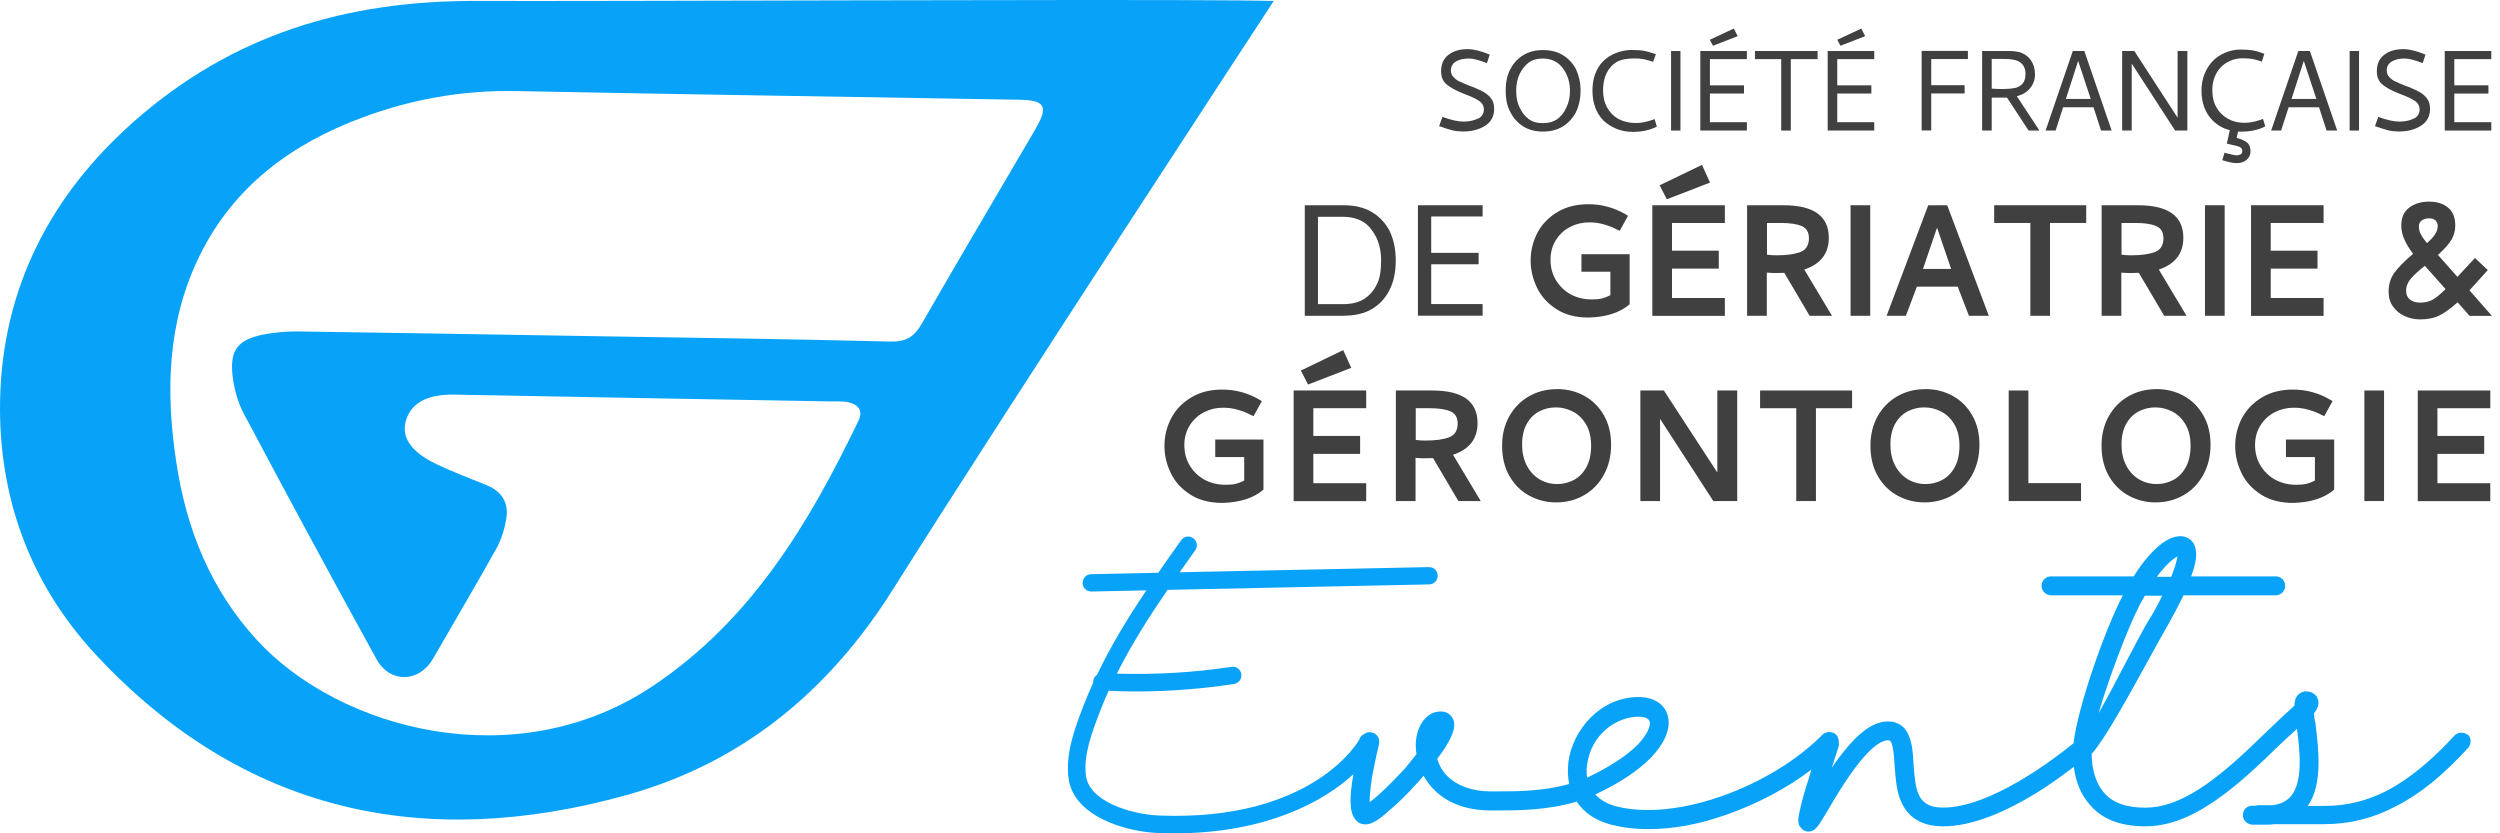 <svg width="267" height="89" viewBox="0 0 267 89" fill="none" xmlns="http://www.w3.org/2000/svg">
<path d="M157.86 12.677C158.278 12.457 158.476 12.127 158.476 11.698C158.476 11.312 158.311 11.015 157.981 10.784C157.651 10.553 157.177 10.333 156.561 10.102L156.209 9.959C155.439 9.651 154.867 9.332 154.481 9.002C154.096 8.672 153.909 8.209 153.909 7.626C153.909 6.856 154.162 6.273 154.669 5.877C154.966 5.645 155.285 5.491 155.615 5.392C155.945 5.293 156.33 5.249 156.77 5.249C157.398 5.249 158.179 5.447 159.103 5.832L158.806 6.746C157.981 6.416 157.342 6.251 156.891 6.251C156.297 6.251 155.824 6.361 155.472 6.581C155.131 6.801 154.955 7.109 154.955 7.516C154.955 7.791 155.043 8.033 155.23 8.231C155.417 8.429 155.615 8.583 155.835 8.683C156.055 8.782 156.363 8.925 156.77 9.09C156.935 9.167 157.089 9.222 157.221 9.255C157.761 9.475 158.179 9.662 158.476 9.838C158.773 10.014 159.037 10.234 159.257 10.52C159.477 10.806 159.576 11.169 159.576 11.621C159.576 12.413 159.257 13.018 158.619 13.425C157.981 13.832 157.199 14.041 156.286 14.041C155.813 14.041 155.417 13.997 155.109 13.92C154.801 13.843 154.327 13.689 153.7 13.469L154.052 12.479C154.955 12.82 155.714 12.985 156.308 12.985C156.902 12.985 157.442 12.875 157.849 12.655L157.86 12.677Z" fill="#404041"/>
<path d="M166.927 5.898C167.521 6.262 167.983 6.757 168.313 7.384C168.643 8.11 168.808 8.87 168.808 9.684C168.808 10.498 168.643 11.279 168.313 11.973C167.983 12.611 167.521 13.117 166.927 13.491C166.333 13.865 165.617 14.052 164.792 14.052C163.967 14.052 163.251 13.865 162.668 13.491C162.085 13.117 161.634 12.622 161.304 11.973C160.974 11.378 160.809 10.619 160.809 9.684C160.809 8.748 160.974 8.011 161.304 7.384C161.634 6.757 162.085 6.262 162.668 5.898C163.251 5.535 163.956 5.348 164.792 5.348C165.628 5.348 166.344 5.535 166.927 5.898ZM166.355 12.699C166.751 12.391 167.07 11.984 167.301 11.456C167.543 10.938 167.675 10.355 167.675 9.695C167.675 9.035 167.554 8.462 167.301 7.934C166.773 6.812 165.936 6.251 164.781 6.251C164.143 6.251 163.626 6.405 163.24 6.702C162.844 7.01 162.525 7.417 162.283 7.934C162.052 8.407 161.931 8.991 161.931 9.695C161.931 10.399 162.052 10.993 162.283 11.456C162.525 11.984 162.844 12.391 163.24 12.699C163.637 13.007 164.143 13.15 164.781 13.15C165.419 13.15 165.947 12.996 166.344 12.699H166.355Z" fill="#404041"/>
<path d="M176.853 5.766L176.556 6.603C176.181 6.482 175.862 6.394 175.576 6.328C175.29 6.273 174.949 6.24 174.553 6.24C173.75 6.24 173.122 6.361 172.671 6.614C172.198 6.889 171.835 7.296 171.582 7.813C171.329 8.33 171.208 8.947 171.208 9.662C171.208 10.377 171.351 10.96 171.637 11.477C171.923 11.995 172.319 12.402 172.814 12.688C173.364 12.985 173.992 13.139 174.718 13.139C175.312 13.139 175.983 12.996 176.71 12.721L176.952 13.524C176.203 13.898 175.345 14.085 174.399 14.085C173.75 14.085 173.155 13.975 172.605 13.744C172.055 13.513 171.604 13.216 171.23 12.853C170.459 12.05 170.074 10.993 170.074 9.684C170.074 9.013 170.173 8.418 170.371 7.89C170.569 7.362 170.844 6.922 171.186 6.57C171.56 6.185 172 5.898 172.517 5.689C173.111 5.447 173.695 5.337 174.267 5.337C174.839 5.337 175.323 5.37 175.686 5.447C175.928 5.502 176.324 5.612 176.864 5.788L176.853 5.766Z" fill="#404041"/>
<path d="M178.47 5.447H179.471V13.942H178.47V5.447Z" fill="#404041"/>
<path d="M181.595 13.942V5.447H186.568V6.317H182.618V9.112H186.26V9.992H182.618V13.051H186.568V13.942H181.595ZM185.171 3.049L182.607 4.248L182.948 4.886L185.589 3.863L185.171 3.049Z" fill="#404041"/>
<path d="M187.428 5.447H194.118V6.317H191.257V13.942H190.234V6.317H187.428V5.447Z" fill="#404041"/>
<path d="M195.196 13.942V5.447H200.17V6.317H196.22V9.112H199.862V9.992H196.22V13.051H200.17V13.942H195.196ZM198.784 3.049L196.22 4.248L196.561 4.886L199.202 3.863L198.784 3.049Z" fill="#404041"/>
<path d="M206.255 6.306V9.101H209.82V9.981H206.255V13.931H205.231V5.436H210.172V6.306H206.255Z" fill="#404041"/>
<path d="M214.332 10.421H212.715V13.942H211.691V5.447H214.365C214.773 5.447 215.059 5.458 215.235 5.491C215.411 5.513 215.598 5.546 215.763 5.59C216.258 5.766 216.643 6.053 216.918 6.46C217.193 6.867 217.336 7.362 217.336 7.945C217.336 8.517 217.149 9.013 216.808 9.431C216.467 9.838 215.994 10.124 215.4 10.278L217.81 13.942H216.654L214.343 10.421H214.332ZM215.158 9.409C215.51 9.332 215.796 9.178 216.005 8.936C216.225 8.694 216.324 8.341 216.324 7.879C216.324 7.417 216.192 7.076 215.939 6.812C215.686 6.559 215.334 6.405 214.905 6.361C214.75 6.317 214.387 6.295 213.826 6.295H212.715V9.464C213.122 9.497 213.496 9.508 213.826 9.508C214.365 9.508 214.806 9.475 215.158 9.398V9.409Z" fill="#404041"/>
<path d="M225.534 13.942H224.39L223.587 11.456H220.34L219.537 13.942H218.47L221.375 5.447H222.607L225.523 13.942H225.534ZM221.947 6.504L220.637 10.564H223.289L221.947 6.504Z" fill="#404041"/>
<path d="M226.646 5.447H227.944L232.566 12.567V5.447H233.611V13.942H232.302L227.669 6.79V13.942H226.646V5.447Z" fill="#404041"/>
<path d="M239.322 16.473C239.421 16.396 239.476 16.275 239.476 16.121C239.476 15.967 239.421 15.846 239.311 15.769C239.201 15.681 239.036 15.615 238.826 15.571L237.825 15.34L238.144 13.898C237.44 13.733 236.824 13.381 236.274 12.831C235.503 12.028 235.118 10.971 235.118 9.662C235.118 9.024 235.228 8.429 235.448 7.89C235.668 7.351 235.954 6.9 236.307 6.537C236.648 6.174 237.077 5.876 237.605 5.645C238.133 5.414 238.694 5.293 239.289 5.293C239.839 5.293 240.29 5.326 240.653 5.392C241.016 5.458 241.412 5.579 241.831 5.744L241.566 6.581C241.148 6.438 240.807 6.339 240.543 6.295C240.29 6.251 239.927 6.229 239.465 6.229C239.003 6.229 238.584 6.317 238.166 6.504C237.759 6.691 237.418 6.922 237.165 7.197C236.571 7.857 236.274 8.671 236.274 9.64C236.274 10.344 236.417 10.949 236.714 11.466C237.011 11.984 237.407 12.38 237.913 12.666C238.43 12.963 239.025 13.117 239.685 13.117C240.345 13.117 240.994 12.974 241.688 12.699L241.93 13.502C241.192 13.876 240.334 14.063 239.366 14.063C239.223 14.063 239.113 14.063 239.025 14.052L238.871 14.735L239.058 14.779C239.443 14.889 239.751 15.043 239.993 15.23C240.235 15.417 240.356 15.736 240.356 16.165C240.356 16.517 240.224 16.814 239.949 17.056C239.674 17.299 239.344 17.42 238.937 17.42C238.694 17.42 238.474 17.398 238.265 17.354C238.056 17.31 237.748 17.233 237.341 17.111L237.583 16.297L237.77 16.363C238.353 16.517 238.738 16.594 238.892 16.594C239.047 16.594 239.19 16.55 239.3 16.484L239.322 16.473Z" fill="#404041"/>
<path d="M249.621 13.942H248.477L247.673 11.456H244.427L243.624 13.942H242.557L245.462 5.447H246.694L249.61 13.942H249.621ZM246.045 6.504L244.735 10.564H247.387L246.045 6.504Z" fill="#404041"/>
<path d="M250.941 5.447H251.943V13.942H250.941V5.447Z" fill="#404041"/>
<path d="M257.797 12.677C258.204 12.457 258.413 12.127 258.413 11.698C258.413 11.312 258.248 11.015 257.918 10.784C257.588 10.553 257.115 10.333 256.498 10.102L256.146 9.959C255.376 9.651 254.793 9.332 254.419 9.002C254.034 8.672 253.846 8.209 253.846 7.626C253.846 6.856 254.1 6.273 254.606 5.877C254.903 5.645 255.222 5.491 255.552 5.392C255.882 5.293 256.267 5.249 256.708 5.249C257.335 5.249 258.116 5.447 259.04 5.832L258.743 6.746C257.918 6.416 257.28 6.251 256.829 6.251C256.234 6.251 255.761 6.361 255.42 6.581C255.079 6.801 254.903 7.109 254.903 7.516C254.903 7.791 254.991 8.033 255.178 8.231C255.354 8.429 255.563 8.583 255.783 8.683C256.003 8.793 256.311 8.925 256.719 9.09C256.884 9.167 257.038 9.222 257.17 9.255C257.709 9.475 258.127 9.662 258.424 9.838C258.732 10.003 258.985 10.234 259.205 10.52C259.425 10.806 259.525 11.169 259.525 11.621C259.525 12.413 259.205 13.018 258.567 13.425C257.929 13.832 257.148 14.041 256.234 14.041C255.761 14.041 255.365 13.997 255.057 13.92C254.749 13.843 254.276 13.689 253.648 13.469L254.001 12.479C254.903 12.82 255.662 12.985 256.256 12.985C256.851 12.985 257.39 12.875 257.797 12.655V12.677Z" fill="#404041"/>
<path d="M261.098 13.942V5.447H266.071V6.317H262.121V9.112H265.763V9.992H262.121V13.051H266.071V13.942H261.098Z" fill="#404041"/>
<path d="M143.51 33.727H139.351V21.92H143.51C144.687 21.92 145.678 22.162 146.492 22.635C147.306 23.109 147.934 23.78 148.385 24.616C148.847 25.562 149.067 26.63 149.067 27.818C149.067 29.073 148.836 30.14 148.385 30.998C147.945 31.868 147.317 32.539 146.503 33.012C145.7 33.485 144.698 33.716 143.51 33.716V33.727ZM140.759 32.484H143.4C144.357 32.484 145.128 32.297 145.711 31.912C146.294 31.538 146.745 30.998 147.075 30.316C147.361 29.733 147.504 28.897 147.504 27.829C147.504 26.927 147.339 26.113 147.009 25.386C146.635 24.66 146.217 24.132 145.744 23.802C145.128 23.373 144.346 23.153 143.4 23.153H140.759V32.484Z" fill="#404041"/>
<path d="M151.434 33.727V21.92H158.344V23.12H152.853V27.004H157.915V28.225H152.853V32.473H158.344V33.716H151.434V33.727Z" fill="#404041"/>
<path d="M174.046 32.495C173.001 33.397 171.538 33.87 169.645 33.914C168.302 33.914 167.158 33.617 166.234 33.023C165.309 32.429 164.605 31.67 164.154 30.734C163.703 29.799 163.472 28.831 163.472 27.818C163.472 26.806 163.714 25.772 164.198 24.858C164.682 23.945 165.397 23.208 166.333 22.646C167.268 22.085 168.379 21.81 169.645 21.81C171.042 21.81 172.352 22.162 173.573 22.866L173.87 23.043L172.99 24.649L172.693 24.517C172.297 24.297 171.835 24.121 171.306 23.967C170.789 23.813 170.25 23.747 169.711 23.747C168.996 23.747 168.324 23.912 167.697 24.231C167.07 24.55 166.564 25.012 166.179 25.628C165.793 26.234 165.595 26.938 165.595 27.741C165.595 28.545 165.782 29.271 166.168 29.909C166.553 30.547 167.07 31.053 167.73 31.428C168.401 31.791 169.15 31.978 169.997 31.978C170.459 31.978 170.833 31.945 171.119 31.868C171.405 31.791 171.703 31.681 171.989 31.527V29.018H168.897V27.147H174.046V32.517V32.495Z" fill="#404041"/>
<path d="M176.468 21.92H184.215V23.813H178.57V26.773H183.565V28.688H178.57V31.824H184.215V33.738H176.468V21.931V21.92ZM177.249 19.796L178.019 21.282L182.63 19.499L181.772 17.607L177.238 19.796H177.249Z" fill="#404041"/>
<path d="M190.464 21.92C193.699 21.92 195.317 23.076 195.317 25.397C195.317 27.07 194.448 28.203 192.698 28.787L195.658 33.727H193.27L190.563 29.139C190.343 29.15 190.046 29.161 189.639 29.161C189.441 29.161 189.122 29.15 188.693 29.117V33.727H186.591V21.92H190.453H190.464ZM188.704 27.202C189.056 27.246 189.408 27.268 189.738 27.268C190.827 27.268 191.675 27.147 192.28 26.916C192.885 26.685 193.193 26.19 193.193 25.441C193.193 24.803 192.929 24.363 192.412 24.143C191.895 23.923 191.168 23.813 190.255 23.813H188.715V27.202H188.704Z" fill="#404041"/>
<path d="M199.74 21.92V33.727H197.639V21.92H199.74Z" fill="#404041"/>
<path d="M207.961 21.92L212.406 33.727H210.282L209.083 30.613H204.725L203.548 33.727H201.49L205.936 21.92H207.972H207.961ZM206.882 24.297L205.375 28.721H208.379L206.871 24.297H206.882Z" fill="#404041"/>
<path d="M222.805 21.92V23.813H218.943V33.727H216.841V23.813H212.979V21.92H222.805Z" fill="#404041"/>
<path d="M228.328 21.92C231.564 21.92 233.181 23.076 233.181 25.397C233.181 27.07 232.312 28.203 230.562 28.787L233.522 33.727H231.134L228.427 29.139C228.207 29.15 227.91 29.161 227.503 29.161C227.305 29.161 226.986 29.15 226.557 29.117V33.727H224.455V21.92H228.317H228.328ZM226.568 27.202C226.92 27.246 227.272 27.268 227.602 27.268C228.692 27.268 229.539 27.147 230.144 26.916C230.749 26.685 231.057 26.19 231.057 25.441C231.057 24.803 230.793 24.363 230.276 24.143C229.759 23.923 229.033 23.813 228.119 23.813H226.579V27.202H226.568Z" fill="#404041"/>
<path d="M237.594 21.92V33.727H235.492V21.92H237.594Z" fill="#404041"/>
<path d="M240.411 21.92H248.158V23.813H242.513V26.773H247.509V28.688H242.513V31.824H248.158V33.738H240.411V21.931V21.92Z" fill="#404041"/>
<path d="M263.74 33.727L262.474 32.286C261.759 32.924 261.11 33.397 260.548 33.683C259.976 33.969 259.283 34.112 258.469 34.112C257.886 34.112 257.335 33.992 256.818 33.76C256.301 33.529 255.894 33.188 255.575 32.737C255.256 32.297 255.102 31.769 255.102 31.152C255.102 30.36 255.311 29.689 255.729 29.117C256.147 28.545 256.807 27.873 257.72 27.103C256.873 26.003 256.455 25.012 256.455 24.121C256.455 23.23 256.73 22.613 257.291 22.184C257.853 21.755 258.557 21.535 259.415 21.535C260.273 21.535 260.934 21.744 261.451 22.173C261.968 22.591 262.221 23.23 262.221 24.077C262.221 24.638 262.089 25.144 261.814 25.607C261.539 26.069 261.066 26.608 260.372 27.224L262.452 29.568L264.323 27.554L265.698 28.842L263.74 31.009L266.138 33.738H263.74V33.727ZM259.855 31.978C260.229 31.758 260.67 31.384 261.187 30.877L258.975 28.39C258.326 28.897 257.842 29.337 257.489 29.744C257.148 30.14 256.972 30.58 256.972 31.053C256.972 31.45 257.104 31.769 257.379 31.989C257.654 32.209 258.018 32.319 258.469 32.319C259.008 32.319 259.47 32.209 259.844 31.989L259.855 31.978ZM258.634 23.549C258.436 23.703 258.337 23.912 258.337 24.176C258.337 24.462 258.403 24.737 258.535 25.001C258.667 25.265 258.887 25.584 259.195 25.959C259.965 25.32 260.35 24.715 260.35 24.154C260.35 23.912 260.273 23.714 260.119 23.549C259.965 23.395 259.723 23.318 259.415 23.318C259.107 23.318 258.843 23.395 258.645 23.549H258.634Z" fill="#404041"/>
<path d="M134.938 52.291C133.893 53.193 132.429 53.666 130.536 53.711C129.194 53.711 128.05 53.413 127.125 52.819C126.19 52.225 125.497 51.466 125.046 50.53C124.583 49.595 124.363 48.627 124.363 47.614C124.363 46.602 124.605 45.568 125.09 44.654C125.574 43.741 126.289 43.004 127.224 42.443C128.16 41.881 129.271 41.606 130.536 41.606C131.934 41.606 133.243 41.958 134.465 42.663L134.762 42.839L133.882 44.445L133.585 44.313C133.188 44.093 132.726 43.917 132.198 43.763C131.67 43.609 131.142 43.543 130.602 43.543C129.887 43.543 129.216 43.708 128.589 44.027C127.962 44.346 127.455 44.808 127.07 45.425C126.685 46.041 126.487 46.734 126.487 47.537C126.487 48.341 126.674 49.067 127.059 49.705C127.433 50.343 127.962 50.849 128.622 51.224C129.282 51.587 130.041 51.774 130.889 51.774C131.351 51.774 131.725 51.741 132.011 51.664C132.297 51.587 132.594 51.477 132.88 51.323V48.814H129.788V46.943H134.938V52.313V52.291Z" fill="#404041"/>
<path d="M138.162 41.705H145.909V43.598H140.264V46.558H145.26V48.473H140.264V51.609H145.909V53.523H138.162V41.716V41.705ZM138.932 39.581L139.703 41.067L144.313 39.284L143.455 37.392L138.921 39.581H138.932Z" fill="#404041"/>
<path d="M152.952 41.705C156.187 41.705 157.804 42.861 157.804 45.182C157.804 46.855 156.935 47.989 155.185 48.572L158.145 53.512H155.757L153.051 48.924C152.83 48.935 152.533 48.946 152.126 48.946C151.928 48.946 151.609 48.935 151.18 48.902V53.512H149.078V41.705H152.94H152.952ZM151.191 46.987C151.554 47.031 151.895 47.053 152.225 47.053C153.315 47.053 154.162 46.932 154.767 46.701C155.372 46.47 155.68 45.975 155.68 45.227C155.68 44.588 155.416 44.148 154.899 43.928C154.371 43.708 153.656 43.598 152.742 43.598H151.202V46.987H151.191Z" fill="#404041"/>
<path d="M166.256 41.551C167.345 41.551 168.325 41.793 169.205 42.277C170.085 42.762 170.779 43.455 171.296 44.357C171.813 45.26 172.066 46.305 172.066 47.493C172.066 48.682 171.813 49.738 171.307 50.684C170.801 51.62 170.096 52.357 169.205 52.874C168.314 53.391 167.301 53.656 166.19 53.656C165.189 53.656 164.253 53.424 163.373 52.962C162.493 52.5 161.777 51.807 161.238 50.894C160.699 49.98 160.424 48.88 160.424 47.614C160.424 46.426 160.677 45.38 161.194 44.456C161.711 43.543 162.405 42.828 163.296 42.322C164.187 41.815 165.167 41.562 166.256 41.562V41.551ZM166.168 43.51C165.541 43.51 164.957 43.653 164.407 43.928C163.868 44.203 163.417 44.643 163.076 45.237C162.735 45.832 162.559 46.58 162.559 47.482C162.559 48.33 162.724 49.067 163.054 49.705C163.384 50.343 163.835 50.828 164.407 51.18C164.979 51.521 165.618 51.697 166.322 51.697C166.938 51.697 167.521 51.554 168.072 51.268C168.622 50.981 169.073 50.53 169.414 49.914C169.755 49.298 169.931 48.539 169.931 47.614C169.931 46.69 169.744 45.909 169.37 45.292C168.996 44.676 168.523 44.225 167.95 43.939C167.378 43.653 166.784 43.51 166.168 43.51Z" fill="#404041"/>
<path d="M177.7 41.705L183.411 50.464V41.705H185.535V53.512H182.982L177.293 44.731V53.512H175.191V41.705H177.7Z" fill="#404041"/>
<path d="M197.804 41.705V43.598H193.942V53.512H191.84V43.598H187.978V41.705H197.804Z" fill="#404041"/>
<path d="M205.595 41.551C206.684 41.551 207.663 41.793 208.544 42.277C209.424 42.762 210.117 43.455 210.635 44.357C211.152 45.26 211.405 46.305 211.405 47.493C211.405 48.682 211.152 49.738 210.646 50.684C210.139 51.62 209.435 52.357 208.544 52.874C207.652 53.391 206.64 53.656 205.529 53.656C204.527 53.656 203.592 53.424 202.712 52.962C201.831 52.5 201.116 51.807 200.577 50.894C200.038 49.98 199.763 48.88 199.763 47.614C199.763 46.426 200.016 45.38 200.533 44.456C201.05 43.543 201.743 42.828 202.635 42.322C203.526 41.815 204.505 41.562 205.595 41.562V41.551ZM205.507 43.51C204.88 43.51 204.296 43.653 203.746 43.928C203.207 44.203 202.756 44.643 202.415 45.237C202.074 45.832 201.897 46.58 201.897 47.482C201.897 48.33 202.063 49.067 202.393 49.705C202.723 50.343 203.174 50.828 203.746 51.18C204.318 51.521 204.957 51.697 205.661 51.697C206.277 51.697 206.86 51.554 207.41 51.268C207.961 50.981 208.412 50.53 208.753 49.914C209.094 49.298 209.27 48.539 209.27 47.614C209.27 46.69 209.083 45.909 208.709 45.292C208.335 44.676 207.862 44.225 207.289 43.939C206.717 43.653 206.123 43.51 205.507 43.51Z" fill="#404041"/>
<path d="M216.632 41.705V51.598H222.255V53.512H214.53V41.705H216.632Z" fill="#404041"/>
<path d="M230.276 41.551C231.366 41.551 232.345 41.793 233.225 42.277C234.106 42.762 234.799 43.455 235.316 44.357C235.833 45.26 236.086 46.305 236.086 47.493C236.086 48.682 235.833 49.738 235.327 50.684C234.821 51.62 234.117 52.357 233.225 52.874C232.334 53.391 231.322 53.656 230.21 53.656C229.209 53.656 228.274 53.424 227.393 52.962C226.513 52.5 225.798 51.807 225.259 50.894C224.719 49.98 224.444 48.88 224.444 47.614C224.444 46.426 224.697 45.38 225.215 44.456C225.732 43.543 226.425 42.828 227.316 42.322C228.208 41.815 229.187 41.562 230.276 41.562V41.551ZM230.188 43.51C229.561 43.51 228.978 43.653 228.428 43.928C227.889 44.203 227.437 44.643 227.096 45.237C226.755 45.832 226.579 46.58 226.579 47.482C226.579 48.33 226.744 49.067 227.074 49.705C227.404 50.343 227.856 50.828 228.428 51.18C229 51.521 229.638 51.697 230.342 51.697C230.959 51.697 231.542 51.554 232.092 51.268C232.642 50.981 233.093 50.53 233.435 49.914C233.776 49.298 233.952 48.539 233.952 47.614C233.952 46.69 233.765 45.909 233.391 45.292C233.016 44.676 232.543 44.225 231.971 43.939C231.399 43.653 230.805 43.51 230.188 43.51Z" fill="#404041"/>
<path d="M249.291 52.291C248.245 53.193 246.782 53.666 244.889 53.711C243.547 53.711 242.402 53.413 241.478 52.819C240.553 52.225 239.849 51.466 239.398 50.53C238.947 49.595 238.716 48.627 238.716 47.614C238.716 46.602 238.958 45.568 239.442 44.654C239.926 43.741 240.642 43.004 241.577 42.443C242.512 41.881 243.624 41.606 244.889 41.606C246.287 41.606 247.596 41.958 248.817 42.663L249.115 42.839L248.234 44.445L247.937 44.313C247.541 44.093 247.079 43.917 246.551 43.763C246.033 43.609 245.494 43.543 244.955 43.543C244.24 43.543 243.569 43.708 242.941 44.027C242.314 44.346 241.808 44.808 241.423 45.425C241.038 46.03 240.84 46.734 240.84 47.537C240.84 48.341 241.027 49.067 241.412 49.705C241.797 50.343 242.314 50.849 242.974 51.224C243.646 51.587 244.394 51.774 245.241 51.774C245.703 51.774 246.077 51.741 246.364 51.664C246.65 51.587 246.947 51.477 247.233 51.323V48.814H244.141V46.943H249.291V52.313V52.291Z" fill="#404041"/>
<path d="M254.616 41.705V53.512H252.515V41.705H254.616Z" fill="#404041"/>
<path d="M258.216 41.705H265.963V43.598H260.318V46.558H265.313V48.473H260.318V51.609H265.963V53.523H258.216V41.716V41.705Z" fill="#404041"/>
<path d="M132.122 0.044C118.026 -0.099 63.81 0.154 50.968 0.099C36.96 0.044 24.823 3.687 14.281 12.996C5.401 20.853 0.262 30.745 0.009 42.707C-0.2 53.039 3.2 62.36 10.243 69.93C25.912 86.766 45.246 90.959 66.935 84.907C79.226 81.484 88.502 73.859 95.358 62.965C108.023 42.861 136.039 0.099 136.039 0.099C136.039 0.099 132.969 0.044 132.122 0.044ZM110.631 13.711C106.571 20.655 102.466 27.576 98.461 34.542C97.658 35.95 96.799 36.522 95.083 36.478C84.387 36.203 73.691 36.071 62.995 35.895C52.674 35.73 42.363 35.543 32.041 35.4C30.732 35.378 29.39 35.477 28.113 35.73C25.406 36.28 24.537 37.381 24.834 40.077C24.988 41.485 25.384 42.949 26.044 44.192C30.699 52.962 35.42 61.699 40.206 70.392C41.648 73.011 44.773 72.912 46.248 70.348C48.503 66.42 50.814 62.536 53.015 58.585C53.554 57.628 53.884 56.505 54.071 55.416C54.357 53.733 53.62 52.5 52.003 51.829C50.143 51.069 48.25 50.365 46.446 49.485C43.849 48.219 42.847 46.646 43.353 44.918C43.926 42.971 45.741 42.09 48.558 42.145C61.961 42.41 75.364 42.63 88.756 42.872C89.383 42.883 90.032 42.828 90.637 42.971C91.661 43.202 92.2 43.873 91.694 44.918C86.39 55.944 80.206 66.277 69.675 73.297C55.051 83.036 36.223 77.919 27.442 68.357C22.501 62.987 19.915 56.528 18.837 49.43C17.681 41.859 17.846 34.388 21.313 27.323C24.955 19.907 31.128 15.362 38.688 12.556C43.97 10.586 49.439 9.618 55.128 9.728C73.053 10.08 90.989 10.344 108.915 10.652C111.6 10.696 111.985 11.389 110.631 13.689V13.711Z" fill="#08A3F9"/>
<path d="M263.563 78.502C263.563 78.502 263.53 78.469 263.519 78.458C263.343 78.326 263.112 78.249 262.87 78.249C262.551 78.249 262.275 78.381 262.099 78.601C259.657 81.253 257.324 83.168 254.98 84.422C252.812 85.534 250.611 86.073 248.257 86.073H246.474C248.091 83.762 247.618 79.966 247.31 77.413L247.288 77.226C247.288 77.226 247.288 77.182 247.277 77.16C247.2 76.896 247.145 76.522 247.134 76.18C247.387 75.861 247.794 75.245 247.53 74.618C247.42 74.277 247.013 73.837 246.276 73.837C245.858 73.837 245.572 74.068 245.395 74.244C245.384 74.255 245.362 74.277 245.351 74.288C245.131 74.585 245.054 74.937 245.043 75.355C244.647 75.74 244.13 76.203 243.767 76.533C243.107 77.16 242.347 77.875 241.445 78.744C238.804 81.33 236.79 83.036 234.909 84.246C232.818 85.6 230.925 86.26 229.099 86.26C227.052 86.26 225.566 85.71 224.664 84.609C223.85 83.641 223.41 82.233 223.388 80.516C224.741 79.052 227.36 74.288 229.484 70.425C230.276 68.973 230.969 67.729 231.498 66.816C232.158 65.639 232.73 64.549 233.203 63.581H243.041C243.602 63.581 244.053 63.13 244.053 62.569C244.053 61.985 243.624 61.556 243.041 61.556H234.017C234.579 60.038 234.689 59.047 234.392 58.277C234.16 57.661 233.555 57.265 232.862 57.265C231.883 57.265 230.793 57.925 229.605 59.234C229.033 59.862 228.449 60.643 227.877 61.556H219.052C218.491 61.556 218.04 62.007 218.04 62.569C218.04 63.13 218.524 63.581 219.052 63.581H226.722C224.873 67.091 221.924 75.377 221.451 79.383C219.206 81.198 212.527 86.249 207.531 86.249C205.836 86.249 205.275 85.567 204.967 84.962C204.571 84.169 204.483 83.058 204.395 81.99L204.362 81.55C204.307 80.593 204.252 79.581 203.944 78.777C203.57 77.655 202.766 77.05 201.644 77.05C200.169 77.05 198.607 78.117 196.879 80.307C196.439 80.846 196.021 81.418 195.625 82.013C195.856 81.297 196.098 80.538 196.362 79.746C196.362 79.724 196.362 79.713 196.373 79.691C196.406 79.548 196.406 79.405 196.373 79.261C196.373 79.228 196.384 79.207 196.384 79.184C196.384 78.909 196.274 78.634 196.076 78.447C196.065 78.436 196.043 78.414 196.032 78.403C195.845 78.26 195.614 78.183 195.372 78.183C195.13 78.183 194.899 78.26 194.711 78.403C194.689 78.414 194.678 78.436 194.656 78.447C191.994 81.165 188.043 83.575 183.818 85.05C181.089 86.007 178.382 86.513 175.994 86.513C174.706 86.513 173.529 86.37 172.484 86.084C171.57 85.809 170.866 85.402 170.382 84.841C172.924 83.663 174.97 82.31 176.335 80.901C177.765 79.405 178.415 77.897 178.162 76.632C177.909 75.278 176.698 74.442 175.014 74.442C170.91 74.442 167.972 77.952 167.51 81.341C167.411 82.178 167.433 82.97 167.587 83.729C164.814 84.521 161.997 84.521 159.708 84.521H159.213C157.254 84.521 155.626 83.938 154.525 82.838C154.063 82.376 153.722 81.781 153.491 81.055C154.228 80.087 155.317 78.48 155.317 77.435C155.317 76.577 154.723 75.982 153.865 75.982C152.346 75.982 151.202 77.556 151.202 79.636C151.202 79.977 151.235 80.274 151.279 80.549L150.036 82.09C149.1 83.08 148.099 84.125 147.23 84.895C146.822 85.259 146.514 85.501 146.283 85.677C146.272 85.182 146.316 84.312 146.569 82.783C146.888 81.121 147.274 79.471 147.285 79.46C147.384 78.876 147.076 78.37 146.58 78.249C146.481 78.216 146.382 78.194 146.272 78.194C146.052 78.194 145.854 78.271 145.689 78.403C145.447 78.513 145.249 78.711 145.172 78.986C145.15 79.075 140.253 87.757 123.78 87.096C120.776 86.975 116.375 85.6 115.99 82.904C115.67 80.67 116.639 78.172 117.508 75.905C117.783 75.179 118.091 74.475 118.41 73.771C119.379 73.815 120.347 73.848 121.304 73.848C124.815 73.848 128.336 73.584 131.802 73.044C132.308 72.967 132.649 72.494 132.572 71.988C132.495 71.482 132.022 71.13 131.516 71.218C127.478 71.834 123.373 72.065 119.28 71.944C120.842 68.83 122.724 65.87 124.694 62.998L152.644 62.415C153.15 62.415 153.557 61.985 153.546 61.468C153.546 60.962 153.128 60.555 152.6 60.566L125.992 61.116C126.542 60.324 127.103 59.542 127.654 58.761C127.951 58.343 127.852 57.771 127.434 57.474C127.015 57.177 126.443 57.276 126.146 57.694C125.332 58.838 124.507 60.005 123.703 61.171L116.529 61.325C116.023 61.325 115.615 61.754 115.626 62.272C115.626 62.778 116.045 63.174 116.551 63.174H116.573L122.427 63.053C120.501 65.925 118.674 68.896 117.167 72.065C116.925 72.219 116.76 72.483 116.749 72.791C116.749 72.824 116.76 72.857 116.76 72.901C116.397 73.694 116.056 74.508 115.736 75.322C114.845 77.622 113.745 80.483 114.13 83.19C114.702 87.173 120.16 88.824 123.681 88.967C124.275 88.989 124.859 89 125.431 89C135.268 89 141.442 85.556 144.545 82.684C144.082 85.248 144.138 86.744 144.721 87.471C144.952 87.834 145.348 88.043 145.81 88.043C146.305 88.043 146.955 87.867 148.385 86.546C149.199 85.886 150.256 84.852 151.334 83.652L152.038 82.849C152.302 83.322 152.633 83.784 153.018 84.202C154.844 86.15 157.386 86.557 159.202 86.557H159.697C162.052 86.557 165.243 86.557 168.39 85.611C169.171 86.777 170.349 87.591 171.911 88.032C173.177 88.373 174.53 88.549 176.06 88.549C178.745 88.549 181.573 88.021 184.478 86.975C187.735 85.831 190.871 84.158 193.457 82.2C193.369 82.497 193.281 82.805 193.171 83.157C192.83 84.18 192.533 85.215 192.335 86.051C192.016 87.36 191.927 87.955 192.313 88.373C192.511 88.648 192.808 88.813 193.116 88.813C193.864 88.813 194.15 88.329 195.218 86.524L195.273 86.436C198.794 80.34 200.687 79.064 201.644 79.064C201.897 79.064 202.183 79.064 202.337 81.66L202.37 82.101C202.469 83.322 202.568 84.698 203.151 85.853C203.944 87.448 205.418 88.252 207.531 88.252C210.447 88.252 214.056 86.898 218.238 84.213C219.481 83.399 220.593 82.585 221.484 81.903C221.693 83.52 222.243 84.852 223.146 85.886C224.422 87.448 226.425 88.252 229.11 88.252C231.31 88.252 233.555 87.493 235.965 85.919C237.946 84.653 240.07 82.871 242.865 80.131C242.876 80.12 242.887 80.098 242.898 80.087C243.701 79.328 244.471 78.601 245.153 77.996C245.208 77.941 245.263 77.886 245.318 77.831C245.627 80.197 245.99 83.487 244.658 85.05C244.163 85.6 243.536 85.897 242.7 85.996H241.159C241.159 85.996 241.06 85.996 241.016 86.018C240.917 86.051 240.807 86.051 240.719 86.051H240.554C239.861 86.051 239.541 86.579 239.541 87.063C239.541 87.481 239.839 87.977 240.488 88.076C240.51 88.076 240.532 88.076 240.554 88.076H241.984C242.259 88.076 242.545 88.076 242.854 88.021H248.257C250.941 88.021 253.516 87.371 255.904 86.095C258.424 84.829 260.955 82.783 263.629 79.834C263.97 79.383 263.926 78.788 263.552 78.425L263.563 78.502ZM232.554 59.432C232.477 59.994 232.18 60.841 231.894 61.6H230.353C231.366 60.247 232.114 59.642 232.554 59.432ZM228.549 64.538L229.066 63.625H230.925C230.507 64.483 230.012 65.43 229.396 66.387C228.813 67.366 227.921 69.061 226.986 70.855C226.029 72.692 224.983 74.673 224.136 76.169C225.17 72.538 227.294 66.937 228.549 64.549V64.538ZM169.513 81.649C169.92 78.447 172.627 76.544 175.003 76.544C176.06 76.544 176.17 76.984 176.203 77.127C176.225 77.248 176.28 78.106 174.882 79.559C173.705 80.736 171.856 81.936 169.502 83.058C169.435 82.596 169.435 82.123 169.502 81.649H169.513Z" fill="#08A3F9"/>
</svg>
